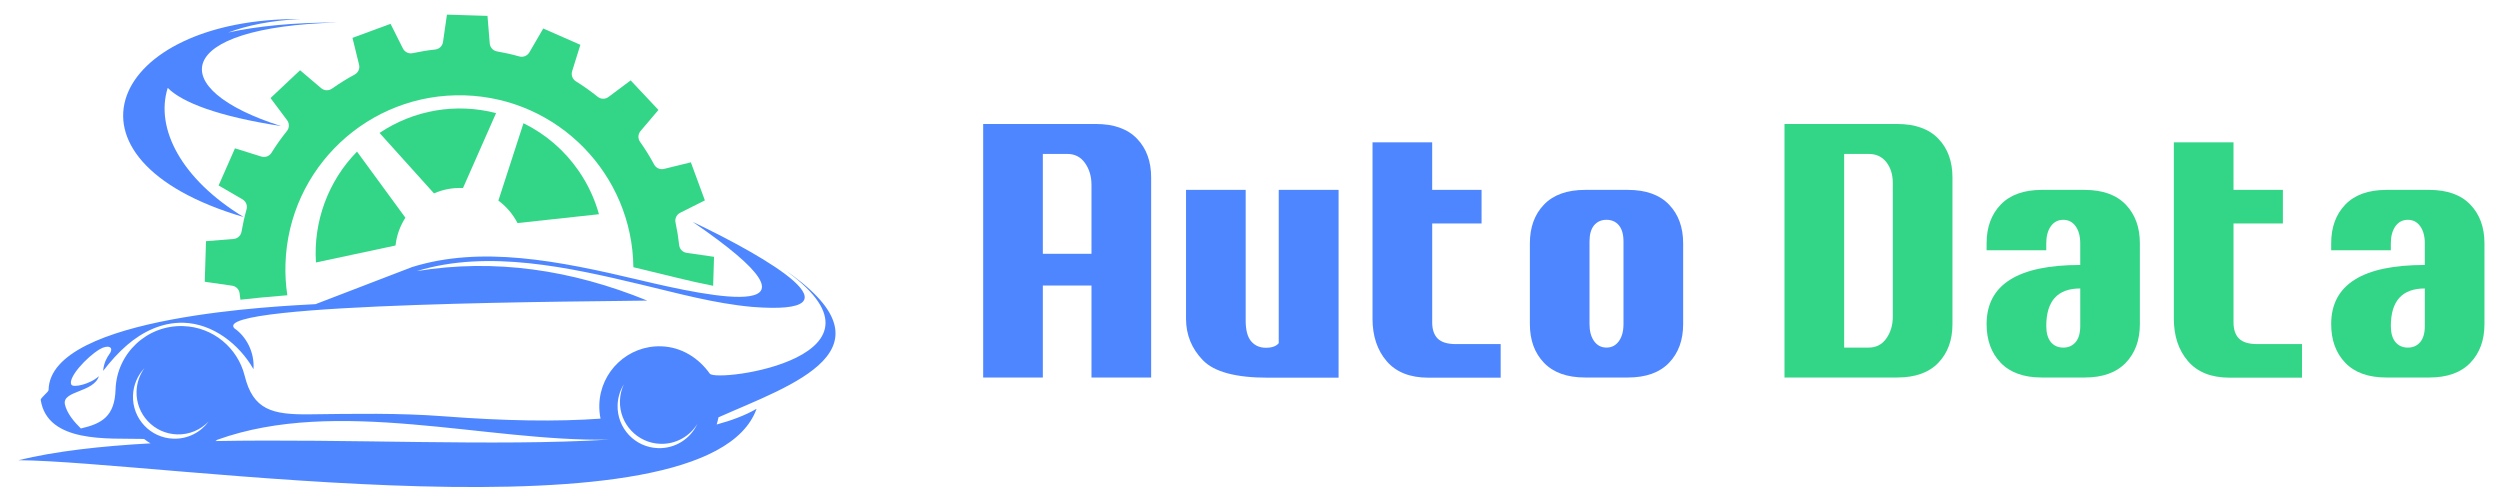 <?xml version="1.0" encoding="utf-8"?>
<!-- Generator: Adobe Illustrator 16.0.0, SVG Export Plug-In . SVG Version: 6.00 Build 0)  -->
<!DOCTYPE svg PUBLIC "-//W3C//DTD SVG 1.1//EN" "http://www.w3.org/Graphics/SVG/1.1/DTD/svg11.dtd">
<svg version="1.1" id="Calque_1" xmlns="http://www.w3.org/2000/svg" xmlns:xlink="http://www.w3.org/1999/xlink" x="0px" y="0px"
	 width="214.25px" height="42.994px" viewBox="0 0 214.25 42.994" enable-background="new 0 0 214.25 42.994" xml:space="preserve">
<g>
	<g>
		<path fill="none" d="M18.623,37.687c-0.053,0.038-0.105,0.077-0.158,0.112c11.231-0.21,24.01,0.469,33.702-0.124
			C41.651,37.875,28.914,33.983,18.623,37.687z"/>
		<path fill="#4E86FF" d="M67.008,22.962c10.964,7.613-5.611,9.862-6.179,9.059c-0.942-1.327-2.41-2.286-4.161-2.342
			c-2.844-0.088-5.219,2.147-5.306,4.99c-0.012,0.412,0.024,0.818,0.104,1.209c-3.751,0.268-8.181,0.201-13.465-0.204
			c-3.775-0.289-7.685-0.212-11.472-0.166c-3.216,0.038-4.835-0.381-5.56-3.303c-0.591-2.383-2.706-4.181-5.279-4.259
			c-3.102-0.095-5.692,2.342-5.787,5.441c-0.072,2.321-1.204,2.926-2.973,3.333c-0.573-0.558-1.207-1.308-1.371-2.08
			c-0.216-1.178,2.464-0.988,2.919-2.405c-0.741,0.691-2.212,1.019-2.365,0.727c-0.311-0.591,1.307-2.356,2.425-3.027
			c0.723-0.432,1.274-0.205,0.84,0.405c-0.188,0.261-0.485,0.738-0.538,1.444c0.647-0.838,1.316-1.581,2.065-2.225
			c1.318-1.13,2.973-1.951,4.826-1.899c2.514,0.073,4.767,1.831,5.993,3.979c0.105-1.508-0.667-2.838-1.632-3.496
			c-2.292-2.25,31.94-2.301,35.374-2.384c-6.464-2.633-13.037-3.621-19.748-2.525c6.117-1.887,13.158-0.294,19.209,1.148
			c3.184,0.756,6.262,1.62,9.538,1.92c9.873,0.772,1.348-4.219-5.101-7.285c12.967,8.871,1.534,6.431-4.499,4.995
			c-7.08-1.686-13.629-2.968-19.552-1.124l-8.269,3.178c-2.624,0.154-22.786,0.942-22.88,7.363c-0.002,0.16-0.701,0.677-0.675,0.845
			c0.579,3.74,5.872,3.267,8.588,3.34l0.274,0.007c0.174,0.136,0.356,0.261,0.547,0.375c-4.251,0.233-8.127,0.668-11.322,1.445
			c11.783,0.063,59.056,7.373,63.263-4.408c-0.93,0.543-2.081,0.984-3.42,1.348c0.063-0.202,0.114-0.406,0.154-0.616
			C67.755,33.006,77.411,29.955,67.008,22.962z M14.868,37.595c-1.978-0.059-3.532-1.711-3.471-3.689
			c0.028-0.915,0.398-1.74,0.981-2.354c-0.405,0.56-0.652,1.242-0.675,1.985c-0.06,1.977,1.494,3.631,3.471,3.69
			c1.064,0.034,2.033-0.4,2.711-1.115C17.212,37.042,16.104,37.633,14.868,37.595z M18.465,37.799
			c0.053-0.035,0.105-0.074,0.158-0.112c10.292-3.703,23.028,0.188,33.544-0.012C42.475,38.268,29.696,37.589,18.465,37.799z
			 M56.4,38.405c-1.979-0.06-3.532-1.71-3.472-3.688c0.02-0.652,0.211-1.258,0.532-1.773c-0.199,0.426-0.316,0.901-0.331,1.4
			c-0.061,1.977,1.493,3.632,3.47,3.692c1.329,0.04,2.509-0.648,3.161-1.7C59.173,37.597,57.878,38.453,56.4,38.405z"/>
		<path fill="#33D687" d="M44.862,10.562l-2.151,6.629c0.687,0.507,1.249,1.168,1.64,1.926l6.98-0.758
			c-0.367-1.324-0.954-2.576-1.736-3.711C48.388,12.894,46.765,11.493,44.862,10.562z"/>
		<path fill="#33D687" d="M27.078,22.493l6.817-1.453c0.016-0.128,0.033-0.256,0.057-0.385c0.131-0.714,0.399-1.391,0.79-1.998
			l-4.146-5.664C28.13,15.501,26.847,18.987,27.078,22.493z"/>
		<path fill="#33D687" d="M39.679,16.114l2.833-6.42c-3.417-0.885-7.038-0.277-9.986,1.699l4.667,5.18
			C37.972,16.231,38.827,16.074,39.679,16.114z"/>
		<path fill="#33D687" d="M30.395,6.39c-0.671,0.362-1.322,0.768-1.945,1.207c-0.285,0.198-0.662,0.184-0.926-0.041l-1.808-1.535
			l-2.532,2.382l1.42,1.898c0.208,0.276,0.203,0.655-0.015,0.927c-0.479,0.596-0.921,1.219-1.324,1.867
			c-0.183,0.294-0.537,0.425-0.868,0.322l-2.26-0.705l-1.401,3.182l2.046,1.189c0.299,0.174,0.441,0.525,0.348,0.857
			c-0.177,0.63-0.321,1.269-0.431,1.914c-0.059,0.341-0.338,0.598-0.685,0.625l-2.36,0.19l-0.107,3.477l2.345,0.337
			c0.343,0.048,0.607,0.321,0.644,0.666c0.02,0.181,0.042,0.358,0.067,0.536c1.203-0.137,2.406-0.25,3.61-0.346
			c0.136-0.013,0.273-0.025,0.41-0.034c-0.131-0.875-0.186-1.772-0.158-2.686c0.253-8.231,7.131-14.699,15.362-14.447
			C47.847,8.419,54.192,14.954,54.28,22.9c0.269,0.065,0.539,0.128,0.806,0.193c2.021,0.48,4.008,1.009,6.03,1.4l0.077-2.485
			l-2.344-0.337c-0.344-0.051-0.607-0.322-0.644-0.666c-0.071-0.65-0.176-1.297-0.313-1.937c-0.073-0.338,0.092-0.678,0.4-0.834
			l2.116-1.062l-1.202-3.261l-2.301,0.564c-0.335,0.084-0.682-0.07-0.845-0.375c-0.361-0.673-0.765-1.323-1.207-1.945
			c-0.2-0.285-0.182-0.661,0.041-0.926l1.534-1.808l-2.381-2.532l-1.898,1.42c-0.277,0.207-0.655,0.201-0.926-0.014
			c-0.595-0.479-1.219-0.922-1.868-1.324c-0.294-0.183-0.425-0.537-0.324-0.868l0.707-2.262l-3.182-1.399l-1.19,2.046
			c-0.174,0.299-0.524,0.441-0.858,0.349c-0.628-0.178-1.267-0.32-1.911-0.432c-0.344-0.059-0.598-0.339-0.626-0.686l-0.193-2.359
			l-3.475-0.107l-0.337,2.344c-0.049,0.345-0.322,0.608-0.667,0.645c-0.649,0.07-1.295,0.176-1.934,0.314
			c-0.338,0.072-0.679-0.092-0.835-0.402l-1.061-2.113l-3.262,1.203l0.565,2.299C30.854,5.88,30.7,6.227,30.395,6.39z"/>
		<path fill="#4E86FF" d="M20.885,18.604c-5.312-3.219-7.613-7.574-6.511-11.074c1.229,1.251,4.341,2.449,9.711,3.275
			c-10.054-3.186-9.324-8.5,4.847-8.875c-3.744-0.012-6.917,0.315-9.378,0.857c1.663-0.624,3.717-1.035,6.177-1.157
			C9.459,1.546,3.942,13.622,20.885,18.604z"/>
	</g>
	<g>
		<path fill="#4E86FF" d="M98.653,32.353H93.54v-7.882h-4.169v7.882h-5.113V10.626h9.659c1.542,0,2.717,0.419,3.524,1.258
			c0.808,0.84,1.212,1.946,1.212,3.32V32.353z M93.54,21.749v-5.916c0-0.713-0.184-1.332-0.551-1.856s-0.876-0.786-1.526-0.786
			h-2.092v8.559H93.54z"/>
		<path fill="#4E86FF" d="M101.642,16.273h5.113v11.202c0,0.817,0.157,1.41,0.472,1.777s0.734,0.551,1.259,0.551
			s0.892-0.131,1.102-0.394V16.273h5.129v16.095h-6.073c-2.737,0-4.589-0.498-5.554-1.494c-0.965-0.997-1.447-2.182-1.447-3.556
			V16.273z"/>
		<path fill="#4E86FF" d="M122.739,19.152v8.48c0,0.608,0.157,1.069,0.472,1.385c0.314,0.314,0.839,0.472,1.573,0.472h3.823v2.879
			h-6.183c-1.584,0-2.779-0.472-3.587-1.416c-0.809-0.944-1.212-2.155-1.212-3.634V12.199h5.113v4.074h4.232v2.879H122.739z"/>
		<path fill="#4E86FF" d="M144.246,27.774c0,1.374-0.404,2.48-1.212,3.319s-1.982,1.259-3.523,1.259h-3.666
			c-1.542,0-2.717-0.42-3.524-1.259s-1.211-1.945-1.211-3.319v-6.923c0-1.374,0.403-2.48,1.211-3.319s1.982-1.259,3.524-1.259h3.666
			c1.541,0,2.716,0.42,3.523,1.259s1.212,1.945,1.212,3.319V27.774z M139.133,20.694c0-0.608-0.131-1.069-0.394-1.385
			c-0.262-0.314-0.616-0.472-1.062-0.472c-0.446,0-0.8,0.157-1.063,0.472c-0.262,0.315-0.393,0.776-0.393,1.385v7.08
			c0,0.608,0.131,1.096,0.393,1.463c0.263,0.367,0.616,0.551,1.063,0.551c0.445,0,0.8-0.184,1.062-0.551
			c0.263-0.367,0.394-0.854,0.394-1.463V20.694z"/>
		<path fill="#33D687" d="M162.59,10.626c1.542,0,2.717,0.419,3.524,1.258c0.808,0.84,1.212,1.946,1.212,3.32v12.57
			c0,1.374-0.404,2.48-1.212,3.319s-1.982,1.259-3.524,1.259h-9.659V10.626H162.59z M162.213,27.145V15.676
			c0-0.713-0.184-1.306-0.551-1.777c-0.367-0.473-0.876-0.708-1.526-0.708h-2.092v16.598h2.092c0.65,0,1.159-0.262,1.526-0.787
			C162.029,28.477,162.213,27.858,162.213,27.145z"/>
		<path fill="#33D687" d="M178.276,22.708v-1.856c0-0.607-0.131-1.096-0.394-1.463c-0.262-0.367-0.616-0.551-1.062-0.551
			c-0.446,0-0.8,0.184-1.063,0.551c-0.262,0.367-0.393,0.855-0.393,1.463v0.598h-5.113v-0.598c0-1.374,0.403-2.48,1.211-3.319
			s1.982-1.259,3.524-1.259h3.666c1.541,0,2.716,0.42,3.523,1.259s1.212,1.945,1.212,3.319v6.923c0,1.374-0.404,2.48-1.212,3.319
			s-1.982,1.259-3.523,1.259h-3.666c-1.542,0-2.717-0.42-3.524-1.259s-1.211-1.945-1.211-3.319
			C170.253,24.397,172.927,22.708,178.276,22.708z M175.366,27.932c0,0.608,0.131,1.069,0.393,1.385
			c0.263,0.314,0.616,0.472,1.063,0.472c0.445,0,0.8-0.157,1.062-0.472c0.263-0.315,0.394-0.776,0.394-1.385v-3.21
			C176.336,24.722,175.366,25.792,175.366,27.932z"/>
		<path fill="#33D687" d="M191.413,19.152v8.48c0,0.608,0.157,1.069,0.472,1.385c0.314,0.314,0.839,0.472,1.573,0.472h3.823v2.879
			h-6.183c-1.584,0-2.779-0.472-3.587-1.416c-0.809-0.944-1.212-2.155-1.212-3.634V12.199h5.113v4.074h4.232v2.879H191.413z"/>
		<path fill="#33D687" d="M207.807,22.708v-1.856c0-0.607-0.131-1.096-0.394-1.463c-0.262-0.367-0.616-0.551-1.062-0.551
			c-0.446,0-0.8,0.184-1.063,0.551c-0.262,0.367-0.393,0.855-0.393,1.463v0.598h-5.113v-0.598c0-1.374,0.403-2.48,1.211-3.319
			s1.982-1.259,3.524-1.259h3.666c1.541,0,2.716,0.42,3.523,1.259s1.212,1.945,1.212,3.319v6.923c0,1.374-0.404,2.48-1.212,3.319
			s-1.982,1.259-3.523,1.259h-3.666c-1.542,0-2.717-0.42-3.524-1.259s-1.211-1.945-1.211-3.319
			C199.783,24.397,202.457,22.708,207.807,22.708z M204.896,27.932c0,0.608,0.131,1.069,0.393,1.385
			c0.263,0.314,0.616,0.472,1.063,0.472c0.445,0,0.8-0.157,1.062-0.472c0.263-0.315,0.394-0.776,0.394-1.385v-3.21
			C205.866,24.722,204.896,25.792,204.896,27.932z"/>
	</g>
</g>
</svg>

